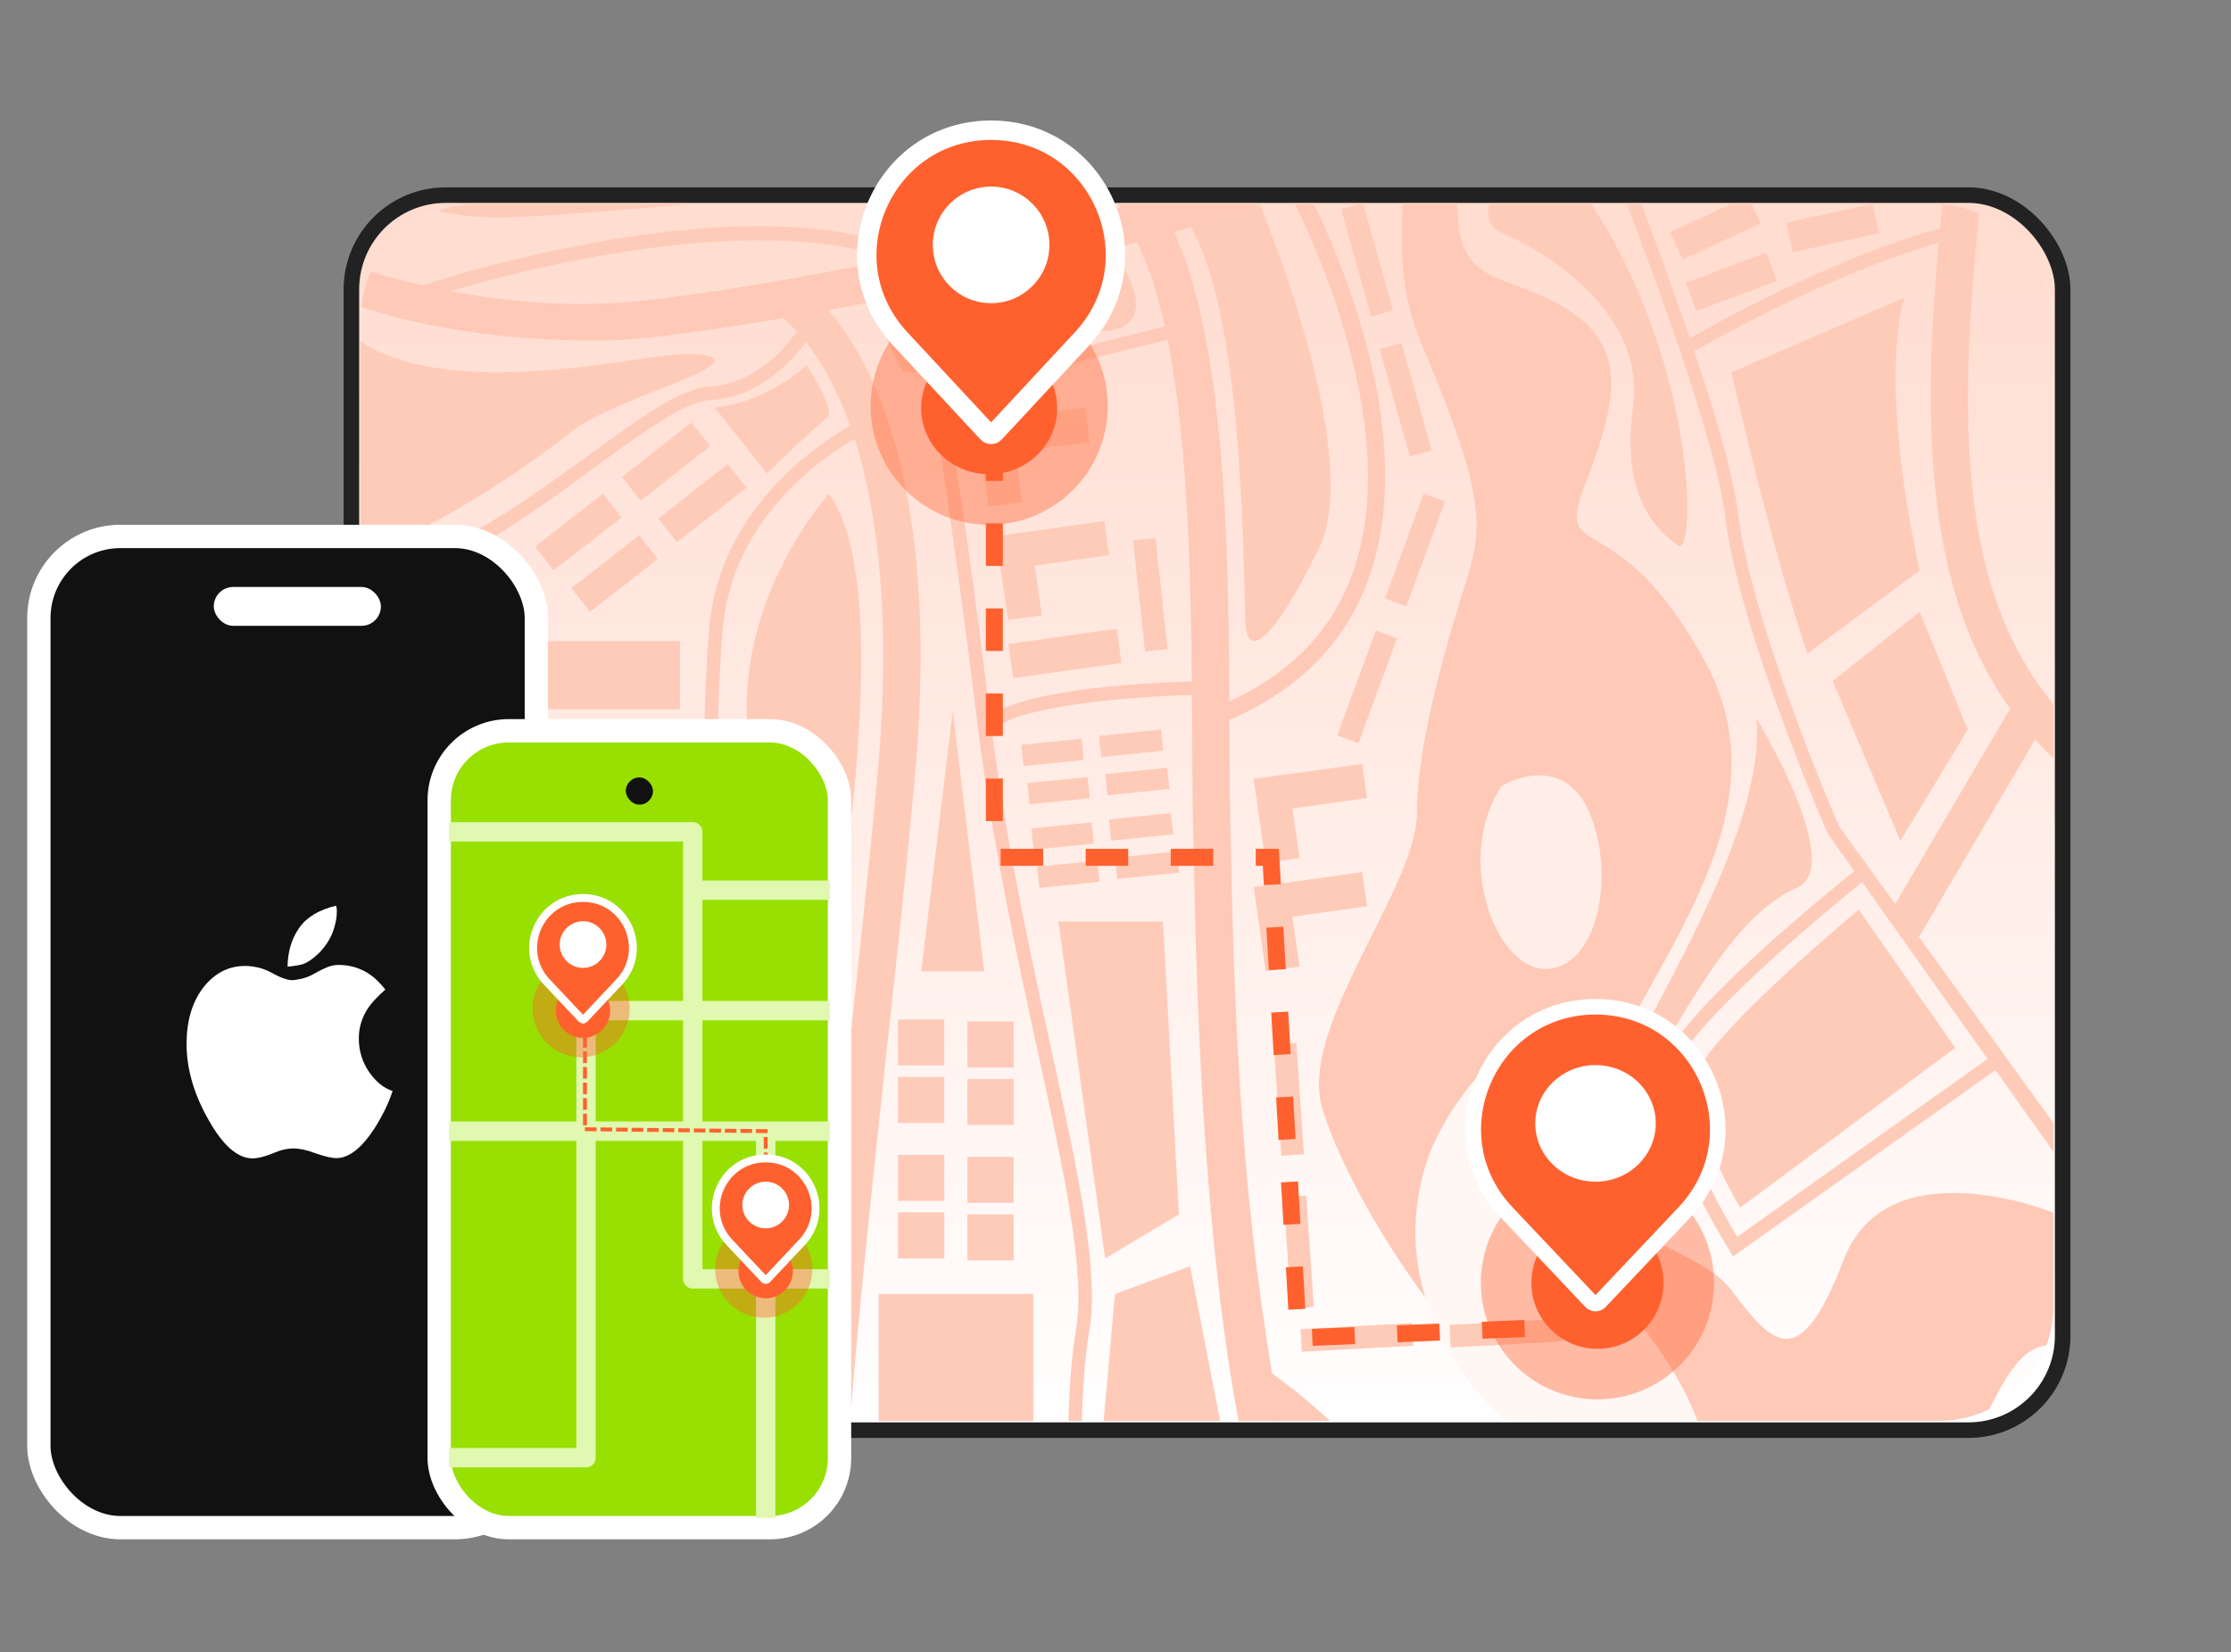 <svg width="574" height="425" viewBox="0 0 574 425" fill="none" xmlns="http://www.w3.org/2000/svg">
<rect x="0" y="0" width="574" height="425" fill="#808080" stroke="none"/>
<rect x="90.408" y="50.196" width="440.282" height="317.721" rx="24.263" fill="url(#paint0_linear_5383_3667)" stroke="#222222" stroke-width="4"/>
<g clip-path="url(#clip0_5383_3667)">
<rect x="92.785" y="52.575" width="435.527" height="312.967" rx="29.546" fill="white"/>
<path d="M528.313 -8.565H92.786V426.961H528.313V-8.565Z" fill="url(#paint1_linear_5383_3667)"/>
<path d="M339.881 426.735C310.916 386.659 308.116 267.91 307.153 221.474C307.066 219.121 307.066 217.03 306.978 215.201C306.803 207.882 306.803 199.17 306.716 189.935C306.541 154.476 306.366 105.862 297.527 75.368C286.589 37.819 242.134 -8.182 241.609 -8.705H254.561C256.661 -6.527 295.252 32.852 306.803 72.668C316.079 104.468 316.254 153.866 316.342 189.848C316.342 198.996 316.429 207.708 316.604 214.939C316.692 216.769 316.692 218.86 316.779 221.212C317.217 243.429 318.179 289.691 324.48 334.82C332.093 389.882 339.969 410.792 352.133 426.822L339.881 426.735Z" fill="#FFC9B7"/>
<path d="M370.594 426.823C360.004 384.302 320.827 360.494 320.396 360.142L325.993 352.411C327.801 353.817 369.045 380.876 380.582 426.823H370.594Z" fill="#FFC9B7"/>
<path d="M207.33 426.961C206.285 394.209 209.42 353.095 218.305 271.478C220.831 247.872 223.532 223.483 225.709 200.051C230.5 148.485 223.096 118.608 216.04 102.754C208.549 85.856 199.926 80.717 199.839 80.717L204.455 72.268C206.11 73.139 245.047 95.35 235.291 200.922C233.113 224.528 230.5 248.917 227.887 272.523C219.176 353.095 215.431 394.209 216.737 426.961H207.33Z" fill="#FFCBB9"/>
<path d="M528.311 195.087C496.779 165.209 493.208 119.392 499.131 59.028C502.18 27.844 501.309 9.378 486.675 -8.392H497.737C509.322 5.458 512.894 16.956 508.712 59.986C503.486 113.643 505.577 153.712 528.311 181.15V195.087Z" fill="#FFCBB9"/>
<path d="M312.204 186.809L310.724 182.715C329.451 175.747 341.994 163.988 347.918 147.699C363.248 105.453 329.974 46.134 329.625 45.524L333.371 43.347C334.765 45.873 368.039 105.017 352.012 149.18C345.566 166.775 332.152 179.405 312.204 186.809Z" fill="#FFC9B7"/>
<path d="M377.62 -8.565C377.62 -8.565 349.746 50.666 365.425 87.686C381.104 124.706 381.975 134.287 377.62 148.224C373.265 162.161 364.554 190.035 364.554 209.198C364.554 228.361 334.067 264.074 340.165 284.98C346.262 305.885 374.136 353.793 409.849 375.569C445.562 397.346 492.599 406.318 503.923 380.099C515.246 353.793 519.602 345.953 528.312 345.953V311.982C528.312 311.982 485.631 294.561 474.307 324.177C462.983 353.793 456.015 345.953 445.562 332.017C435.11 318.08 401.138 318.951 409.849 285.851C418.56 252.751 462.112 212.682 438.594 170.001C415.075 127.319 399.396 146.482 408.107 123.835C416.817 101.187 419.431 86.641 397.654 76.537C375.878 66.432 365.425 75.927 386.331 -8.565H377.62Z" fill="#FFC9B7"/>
<path d="M386.329 202.228C386.329 202.228 402.008 192.647 408.976 209.197C415.945 225.747 410.718 249.265 397.653 249.265C384.587 249.265 374.134 220.521 386.329 202.228Z" fill="#FFEEE8"/>
<path d="M367.059 298.893C371.159 285.913 388.762 260.435 408.053 262.838C427.344 265.242 399.131 313.314 419.387 337.351C439.401 361.387 450.012 390.23 419.387 383.019C388.762 375.809 353.796 340.235 367.059 298.893Z" fill="#FFF7F4"/>
<path d="M182.329 298.394C182.329 297.349 179.107 197.352 182.504 161.116C186.075 123.922 222.485 107.546 222.833 107.372L224.227 110.595C223.879 110.769 189.298 126.361 185.988 161.465C182.591 197.526 185.727 297.262 185.814 298.307L182.329 298.394Z" fill="#FFCBB9"/>
<path d="M216.911 302.4L92.786 294.037V289.856L217.173 298.915L216.911 302.4Z" fill="#FFCBB9"/>
<path d="M92.786 151.272V147.004C112.124 145.523 133.639 130.018 151.06 117.388C164.474 107.632 175.101 99.88 182.592 99.444C198.097 98.66 207.33 81.849 207.417 81.675L210.466 83.33C210.03 84.114 200.187 102.057 182.679 102.929C176.233 103.277 165.519 111.116 153.063 120.175C135.381 133.154 113.082 149.704 92.786 151.272Z" fill="#FFCBB9"/>
<path d="M528.312 296.302L470.213 214.423L470.126 214.249C469.167 212.071 447.304 161.463 443.82 132.718C440.423 104.496 406.19 20.962 405.842 20.091L409.065 18.784C410.458 22.268 443.733 103.625 447.217 132.283C450.527 159.634 471.693 209.284 473.174 212.594L528.312 288.898V296.302Z" fill="#FFCBB9"/>
<path d="M445.91 323.217L444.952 321.649C444.081 320.343 424.57 288.636 427.27 275.135C429.97 261.808 473.436 226.966 478.401 223.046L480.578 225.746C467.426 236.199 432.758 265.553 430.754 275.745C428.838 285.326 441.033 308.322 446.956 318.165L513.33 271.041L515.333 273.915L445.91 323.217Z" fill="#FFCBB9"/>
<path d="M276.838 426.962C276.664 424.61 272.222 368.95 276.838 342.034C279.364 327.313 273.877 302.053 266.908 270.085C261.334 244.563 255.062 215.644 251.317 184.896C247.31 152.319 244.348 132.197 242.519 120.264C240.254 105.369 239.732 101.797 241.125 99.533C241.648 98.749 241.822 98.487 273.267 90.561C288.511 86.728 303.841 82.983 304.015 82.895L304.886 86.293C282.413 91.78 248.878 100.142 243.913 101.71C243.477 103.539 244.348 109.201 245.916 119.567C247.745 131.587 250.794 151.709 254.714 184.286C258.459 214.86 264.731 243.692 270.306 269.214C277.361 301.53 282.936 327.139 280.236 342.47C275.706 368.95 280.236 425.917 280.236 426.526L276.838 426.962Z" fill="#FFC9B7"/>
<path d="M92.786 46.572C92.786 46.572 107.594 56.764 131.112 55.893C154.631 55.022 175.798 51.886 203.062 51.276C230.413 50.666 267.868 61.032 260.9 40.127C253.931 19.221 231.981 -8.565 231.981 -8.565H92.786V46.572Z" fill="#FFCBB9"/>
<path d="M105.589 78.103L104.457 74.793C104.718 74.706 127.366 66.78 155.327 61.989C193.043 55.456 221.788 57.372 240.777 67.651L239.122 70.699C195.308 47.181 106.46 77.842 105.589 78.103Z" fill="#FFCBB9"/>
<path d="M152.714 87.594C116.478 87.594 94.789 79.507 92.785 78.898V68.985C93.308 69.159 126.843 80.985 162.818 77.593C200.012 74.115 288.86 55.68 322.569 43.071C324.921 42.201 327.709 41.158 330.757 39.941C368.909 25.158 463.419 -11.017 528.312 16.896V27.331C467.252 -2.234 372.132 34.288 334.242 48.897C331.106 50.115 328.318 51.158 325.966 52.115C290.776 65.332 201.928 83.594 163.776 87.159C160.118 87.507 156.459 87.594 152.714 87.594Z" fill="#FFC9B7"/>
<path d="M279.127 104.848L251.268 108.775L252.508 117.573L280.367 113.645L279.127 104.848Z" fill="#FFCBB9"/>
<path d="M259.941 107.566L251.229 108.794L254.269 130.357L262.981 129.129L259.941 107.566Z" fill="#FFCBB9"/>
<path d="M284.096 134.031L256.236 137.959L257.477 146.757L285.336 142.829L284.096 134.031Z" fill="#FFCBB9"/>
<path d="M265.009 136.725L256.298 137.954L259.34 159.517L268.051 158.288L265.009 136.725Z" fill="#FFCBB9"/>
<path d="M350.466 196.487L322.606 200.415L323.847 209.213L351.706 205.285L350.466 196.487Z" fill="#FFCBB9"/>
<path d="M331.301 199.184L322.59 200.413L325.632 221.976L334.343 220.747L331.301 199.184Z" fill="#FFCBB9"/>
<path d="M350.478 224.339L322.619 228.27L323.86 237.067L351.72 233.137L350.478 224.339Z" fill="#FFCBB9"/>
<path d="M331.297 227.058L322.586 228.287L325.628 249.85L334.34 248.621L331.297 227.058Z" fill="#FFCBB9"/>
<path d="M287.311 161.735L259.452 165.663L260.692 174.461L288.552 170.533L287.311 161.735Z" fill="#FFCBB9"/>
<path d="M254.801 188.813L251.665 187.245C257.066 176.183 304.886 175.312 310.287 175.225V178.709C290.688 178.97 258.198 181.845 254.801 188.813Z" fill="#FFC9B7"/>
<path d="M226.055 82.458C226.055 82.458 229.713 90.994 231.978 95.088C234.243 99.182 262.291 84.635 281.367 85.245C300.443 85.855 288.771 68.347 288.771 68.347L226.055 82.458Z" fill="#FFCBB9"/>
<path d="M360.588 88.201L354.968 89.773L362.714 117.455L368.335 115.882L360.588 88.201Z" fill="#FFCBB9"/>
<path d="M350.65 52.16L345.03 53.732L352.777 81.414L358.397 79.841L350.65 52.16Z" fill="#FFCBB9"/>
<path d="M353.984 162.221L344.041 189.192L349.517 191.211L359.46 164.24L353.984 162.221Z" fill="#FFCBB9"/>
<path d="M366.283 126.988L356.34 153.959L361.816 155.978L371.759 129.006L366.283 126.988Z" fill="#FFCBB9"/>
<path d="M297.311 138.412L291.509 139.037L294.587 167.615L300.39 166.99L297.311 138.412Z" fill="#FFCBB9"/>
<path d="M159.857 188.031H92.786V269.649H159.857V188.031Z" fill="#FFCBB9"/>
<path d="M110.294 155.715H98.36V167.561H110.294V155.715Z" fill="#FFCBB9"/>
<path d="M110.294 170.523H98.36V182.37H110.294V170.523Z" fill="#FFCBB9"/>
<path d="M128.15 156.237H116.217V168.084H128.15V156.237Z" fill="#FFCBB9"/>
<path d="M128.15 171.044H116.217V182.89H128.15V171.044Z" fill="#FFCBB9"/>
<path d="M242.957 262.244H231.023V274.09H242.957V262.244Z" fill="#FFCBB9"/>
<path d="M242.957 277.052H231.023V288.898H242.957V277.052Z" fill="#FFCBB9"/>
<path d="M260.812 262.768H248.879V274.614H260.812V262.768Z" fill="#FFCBB9"/>
<path d="M260.812 277.575H248.879V289.422H260.812V277.575Z" fill="#FFCBB9"/>
<path d="M242.957 297.088H231.023V308.934H242.957V297.088Z" fill="#FFCBB9"/>
<path d="M242.957 311.895H231.023V323.741H242.957V311.895Z" fill="#FFCBB9"/>
<path d="M260.812 297.608H248.879V309.455H260.812V297.608Z" fill="#FFCBB9"/>
<path d="M260.812 312.415H248.879V324.261H260.812V312.415Z" fill="#FFCBB9"/>
<path d="M110.294 272.522H98.36V284.369H110.294V272.522Z" fill="#FFCBB9"/>
<path d="M128.586 272.522H116.652V284.369H128.586V272.522Z" fill="#FFCBB9"/>
<path d="M146.878 272.522H134.944V284.369H146.878V272.522Z" fill="#FFCBB9"/>
<path d="M165.173 272.522H153.239V284.369H165.173V272.522Z" fill="#FFCBB9"/>
<path d="M174.926 188.031H165.17V269.649H174.926V188.031Z" fill="#FFCBB9"/>
<path d="M92.786 87.685C92.786 87.685 101.932 95.96 128.586 95.785C155.241 95.611 174.665 88.991 182.679 91.691C190.693 94.479 157.157 102.841 146.879 111.116C136.6 119.478 106.462 140.383 92.786 140.993V87.685Z" fill="#FFCBB9"/>
<path d="M438.594 272.52C438.594 272.52 433.803 280.185 438.594 291.945C443.385 303.704 447.74 310.672 447.74 310.672L503.052 269.559L478.227 234.02C478.227 234.02 447.305 259.716 438.594 272.52Z" fill="#FFCBB9"/>
<path d="M148.098 378.18C135.119 378.18 124.579 367.641 124.579 354.662C124.579 341.683 135.119 331.144 148.098 331.144C161.076 331.144 171.616 341.683 171.616 354.662C171.616 367.641 161.076 378.18 148.098 378.18ZM148.098 334.628C137.035 334.628 128.063 343.6 128.063 354.662C128.063 365.724 137.035 374.696 148.098 374.696C159.16 374.696 168.132 365.724 168.132 354.662C168.132 343.6 159.16 334.628 148.098 334.628Z" fill="#FFCBB9"/>
<path d="M117.827 293.067L114.498 294.094L129.212 341.784L132.541 340.757L117.827 293.067Z" fill="#FFCBB9"/>
<path d="M218.733 299.472L168.303 349.561L170.758 352.033L221.188 301.944L218.733 299.472Z" fill="#FFCBB9"/>
<path d="M324.05 52.407C324.05 52.407 351.14 116.691 339.381 140.993C327.534 165.209 321.437 168.693 320.566 161.724C319.695 154.756 321.001 82.894 306.193 58.069L324.05 52.407Z" fill="#FFCBB9"/>
<path d="M155.133 127.015L137.67 140.6L142.43 146.719L159.893 133.134L155.133 127.015Z" fill="#FFCBB9"/>
<path d="M177.917 108.678L160.032 122.712L164.818 128.811L182.703 114.777L177.917 108.678Z" fill="#FFCBB9"/>
<path d="M164.476 137.707L147.013 151.292L151.773 157.411L169.236 143.826L164.476 137.707Z" fill="#FFCBB9"/>
<path d="M187.258 119.371L169.373 133.405L174.159 139.504L192.044 125.47L187.258 119.371Z" fill="#FFCBB9"/>
<path d="M174.926 164.947H134.944V182.455H174.926V164.947Z" fill="#FFCBB9"/>
<path d="M183.898 104.845L197.313 121.831C197.313 121.831 210.117 109.288 212.73 107.545C215.343 105.803 207.504 93.957 207.504 93.957C207.504 93.957 197.748 103.364 183.898 104.845Z" fill="#FFCBB9"/>
<path d="M434.76 90.995L433.018 88.034C433.366 87.772 472.215 64.951 503.573 57.634L504.357 61.031C473.434 68.261 435.108 90.821 434.76 90.995Z" fill="#FFCBB9"/>
<path d="M129.108 300.658L134.944 327.225C134.944 327.225 160.641 321.999 170.048 337.242L203.061 305.188L129.108 300.658Z" fill="#FFCBB9"/>
<path d="M176.842 354.664L207.329 325.658L202.103 419.558L166.128 421.735L163.776 380.099C163.776 380.099 177.278 369.037 176.842 354.664Z" fill="#FFCBB9"/>
<path d="M98.36 302.4H111.949L121.095 341.249C121.095 341.249 108.203 378.618 146.878 384.715L148.098 421.735H98.36V302.4Z" fill="#FFCBB9"/>
<path d="M449.736 50.465L429.653 59.751L432.907 66.788L452.99 57.502L449.736 50.465Z" fill="#FFCBB9"/>
<path d="M454.468 64.976L433.75 72.742L436.471 80.001L457.189 72.236L454.468 64.976Z" fill="#FFCBB9"/>
<path d="M481.749 52.413L459.551 57.323L461.225 64.893L483.423 59.982L481.749 52.413Z" fill="#FFCBB9"/>
<path d="M278.273 190.061L262.758 191.6L263.299 197.06L278.815 195.522L278.273 190.061Z" fill="#FFCBB9"/>
<path d="M298.72 187.664L282.777 189.313L283.342 194.772L299.284 193.123L298.72 187.664Z" fill="#FFCBB9"/>
<path d="M279.842 199.9L264.326 201.439L264.868 206.9L280.383 205.361L279.842 199.9Z" fill="#FFCBB9"/>
<path d="M300.305 197.488L284.362 199.139L284.928 204.597L300.87 202.946L300.305 197.488Z" fill="#FFCBB9"/>
<path d="M280.887 211.567L265.371 213.106L265.913 218.567L281.428 217.028L280.887 211.567Z" fill="#FFCBB9"/>
<path d="M301.252 209.173L285.31 210.822L285.874 216.281L301.817 214.632L301.252 209.173Z" fill="#FFCBB9"/>
<path d="M282.367 221.417L266.852 222.957L267.394 228.418L282.909 226.878L282.367 221.417Z" fill="#FFCBB9"/>
<path d="M302.821 219.015L286.879 220.666L287.444 226.125L303.387 224.474L302.821 219.015Z" fill="#FFCBB9"/>
<path d="M265.862 332.888H226.055V415.638H265.862V332.888Z" fill="#FFCBB9"/>
<path d="M213.165 259.719H191.998V291.948H213.165V259.719Z" fill="#FFCBB9"/>
<path d="M445.476 95.785L489.986 76.535C489.986 76.535 482.844 95.873 493.906 146.742L464.987 168.17C465.074 168.083 457.148 146.655 445.476 95.785Z" fill="#FFCBB9"/>
<path d="M237.031 249.874H253.233L245.132 182.89L237.031 249.874Z" fill="#FFCBB9"/>
<path d="M213.253 127.057C213.253 127.057 191.999 150.314 192.086 182.369C192.173 214.423 192.086 249.875 192.086 249.875H213.253C213.253 249.875 231.98 152.056 213.253 127.057Z" fill="#FFCBB9"/>
<path d="M518.768 179.583L485.552 236.04L493.81 240.899L527.027 184.442L518.768 179.583Z" fill="#FFCBB9"/>
<path d="M471.519 175.227L493.905 157.37L506.274 187.683L488.94 216.34L471.519 175.227Z" fill="#FFCBB9"/>
<path d="M396.521 35.856C396.521 35.856 374.048 54.671 386.765 60.072C399.482 65.472 423.436 81.5 420.126 104.844C416.903 128.188 426.659 136.812 431.799 140.383C436.851 143.867 437.112 80.28 396.521 35.856Z" fill="#FFCBB9"/>
<path d="M451.921 184.807C451.921 184.807 475.004 222.785 462.374 228.359C440.51 238.028 429.012 275.396 420.041 275.832C412.55 276.18 454.883 219.039 451.921 184.807Z" fill="#FFCBB9"/>
<path d="M272.311 237.07H299.226L303.32 312.416L284.331 323.74L272.311 237.07Z" fill="#FFCBB9"/>
<path d="M286.857 332.886L306.195 325.743L316.038 376.439L300.794 426.96H282.851V377.658L286.857 332.886Z" fill="#FFCBB9"/>
<path d="M333.524 268.263L327.701 268.659L329.653 297.338L335.476 296.942L333.524 268.263Z" fill="#FFCBB9"/>
<path d="M336.071 307.545L330.248 307.941L332.2 336.62L338.023 336.224L336.071 307.545Z" fill="#FFCBB9"/>
<path d="M363.642 346.2L363.326 340.372L334.623 341.926L334.939 347.753L363.642 346.2Z" fill="#FFCBB9"/>
<path d="M401.941 345.106L401.626 339.278L372.923 340.832L373.238 346.66L401.941 345.106Z" fill="#FFCBB9"/>
<path d="M255.835 112.761V220.548H326.964L334.077 344.203L412.318 340.92" stroke="#FF612E" stroke-width="4.377" stroke-dasharray="10.94 10.94"/>
</g>
<circle opacity="0.4" cx="254.499" cy="104.5" r="30.5" fill="#FF612E"/>
<ellipse cx="254.499" cy="105" rx="17.5" ry="17" fill="#FF612E"/>
<path d="M255.904 111.354C255.415 111.88 254.583 111.88 254.094 111.355L231.612 87.165C212.628 66.739 227.114 33.5 254.999 33.5C282.885 33.5 297.37 66.739 278.386 87.165L255.904 111.354Z" fill="#FF612E" stroke="white" stroke-width="5"/>
<circle cx="254.999" cy="63" r="15" fill="white"/>
<rect x="10" y="138" width="128" height="255" rx="21" fill="#111111" stroke="white" stroke-width="6"/>
<rect x="55" y="151" width="43" height="10" rx="5" fill="white"/>
<path d="M94.954 275.767C96.712 278.295 98.727 279.93 101 280.671C100.014 283.766 98.449 286.992 96.305 290.349C93.003 295.406 89.744 297.935 86.528 297.935C85.327 297.935 83.548 297.52 81.189 296.692C79.002 295.864 77.094 295.45 75.465 295.45C73.835 295.45 72.034 295.886 70.062 296.758C68.004 297.586 66.31 298 64.981 298C61.121 298 57.327 294.665 53.596 287.995C49.865 281.412 48 274.938 48 268.573C48 262.688 49.415 257.871 52.245 254.122C55.161 250.373 58.763 248.498 63.051 248.498C63.994 248.498 65.045 248.618 66.203 248.858C67.36 249.097 68.561 249.544 69.805 250.198C71.134 250.939 72.227 251.452 73.085 251.735C73.943 252.018 74.607 252.16 75.079 252.16C75.636 252.16 76.494 252.029 77.652 251.768C78.809 251.506 79.967 251.026 81.125 250.329C82.368 249.631 83.441 249.108 84.341 248.76C85.242 248.411 86.163 248.236 87.107 248.236C90.108 248.236 92.81 249.065 95.211 250.721C96.498 251.593 97.805 252.879 99.135 254.579C97.162 256.323 95.726 257.849 94.825 259.157C93.153 261.598 92.317 264.258 92.317 267.135C92.317 270.317 93.196 273.194 94.954 275.767ZM82.025 245.228C80.525 246.667 79.153 247.604 77.909 248.04C77.48 248.171 76.933 248.291 76.269 248.4C75.604 248.509 74.843 248.607 73.985 248.694C74.028 244.858 75.015 241.545 76.944 238.755C78.874 235.964 82.047 234.046 86.464 233C86.549 233.436 86.614 233.741 86.657 233.915V234.635C86.657 236.204 86.292 237.97 85.563 239.932C84.791 241.85 83.612 243.615 82.025 245.228Z" fill="white"/>
<rect x="113" y="188" width="103" height="205" rx="17.897" fill="#98E001" stroke="white" stroke-width="6"/>
<rect x="161" y="200" width="7" height="7" rx="3.5" fill="#111111"/>
<path d="M118 214H178.233V329H211" stroke="#E0F8B0" stroke-width="5" stroke-linecap="square" stroke-linejoin="round"/>
<path d="M211 260H150.767V375H118" stroke="#E0F8B0" stroke-width="5" stroke-linecap="square" stroke-linejoin="round"/>
<path d="M118 291H211" stroke="#E0F8B0" stroke-width="5" stroke-linecap="square" stroke-linejoin="round"/>
<path d="M197 295L197 388" stroke="#E0F8B0" stroke-width="5" stroke-linecap="square" stroke-linejoin="round"/>
<path d="M179 229H211" stroke="#E0F8B0" stroke-width="5" stroke-linecap="square" stroke-linejoin="round"/>
<circle opacity="0.4" cx="149.5" cy="259.5" r="12.5" fill="#FF612E"/>
<circle cx="150" cy="260" r="7" fill="#FF612E"/>
<path d="M150.348 262.152C150.159 262.353 149.841 262.353 149.652 262.152L140.669 252.608C132.973 244.431 138.77 231.013 150 231.013C161.23 231.013 167.027 244.431 159.331 252.608L150.348 262.152Z" fill="#FF612E" stroke="white" stroke-width="2.025"/>
<circle cx="150" cy="243" r="6" fill="white"/>
<path d="M150.5 267V290.5L197 291V297" stroke="#FF612E" stroke-linecap="square" stroke-linejoin="round" stroke-dasharray="2 2"/>
<circle opacity="0.4" cx="196.5" cy="326.5" r="12.5" fill="#FF612E"/>
<circle cx="197" cy="327" r="7" fill="#FF612E"/>
<path d="M197.348 329.152C197.159 329.353 196.841 329.353 196.652 329.152L187.669 319.608C179.973 311.431 185.77 298.013 197 298.013C208.23 298.013 214.027 311.431 206.331 319.608L197.348 329.152Z" fill="#FF612E" stroke="white" stroke-width="2.025"/>
<circle cx="197" cy="310" r="6" fill="white"/>
<circle opacity="0.4" cx="411" cy="330" r="30" fill="#FF612E"/>
<circle cx="411" cy="330" r="17" fill="#FF612E"/>
<path d="M411.658 334.863C411.029 335.528 409.971 335.528 409.342 334.863L387.687 311.951C368.77 291.935 382.96 259 410.5 259C438.04 259 452.23 291.935 433.313 311.951L411.658 334.863Z" fill="#FF612E" stroke="white" stroke-width="4"/>
<ellipse cx="410.5" cy="289" rx="15.5" ry="15" fill="white"/>
<defs>
<linearGradient id="paint0_linear_5383_3667" x1="310.549" y1="48.196" x2="310.549" y2="349.366" gradientUnits="userSpaceOnUse">
<stop stop-color="#FFDBCE"/>
<stop offset="1" stop-color="white"/>
</linearGradient>
<linearGradient id="paint1_linear_5383_3667" x1="310.55" y1="65.707" x2="310.55" y2="364.448" gradientUnits="userSpaceOnUse">
<stop stop-color="#FFDDD1"/>
<stop offset="1" stop-color="#FFFEFE"/>
</linearGradient>
<clipPath id="clip0_5383_3667">
<rect x="92.785" y="52.575" width="435.527" height="312.967" rx="29.546" fill="white"/>
</clipPath>
</defs>
</svg>
